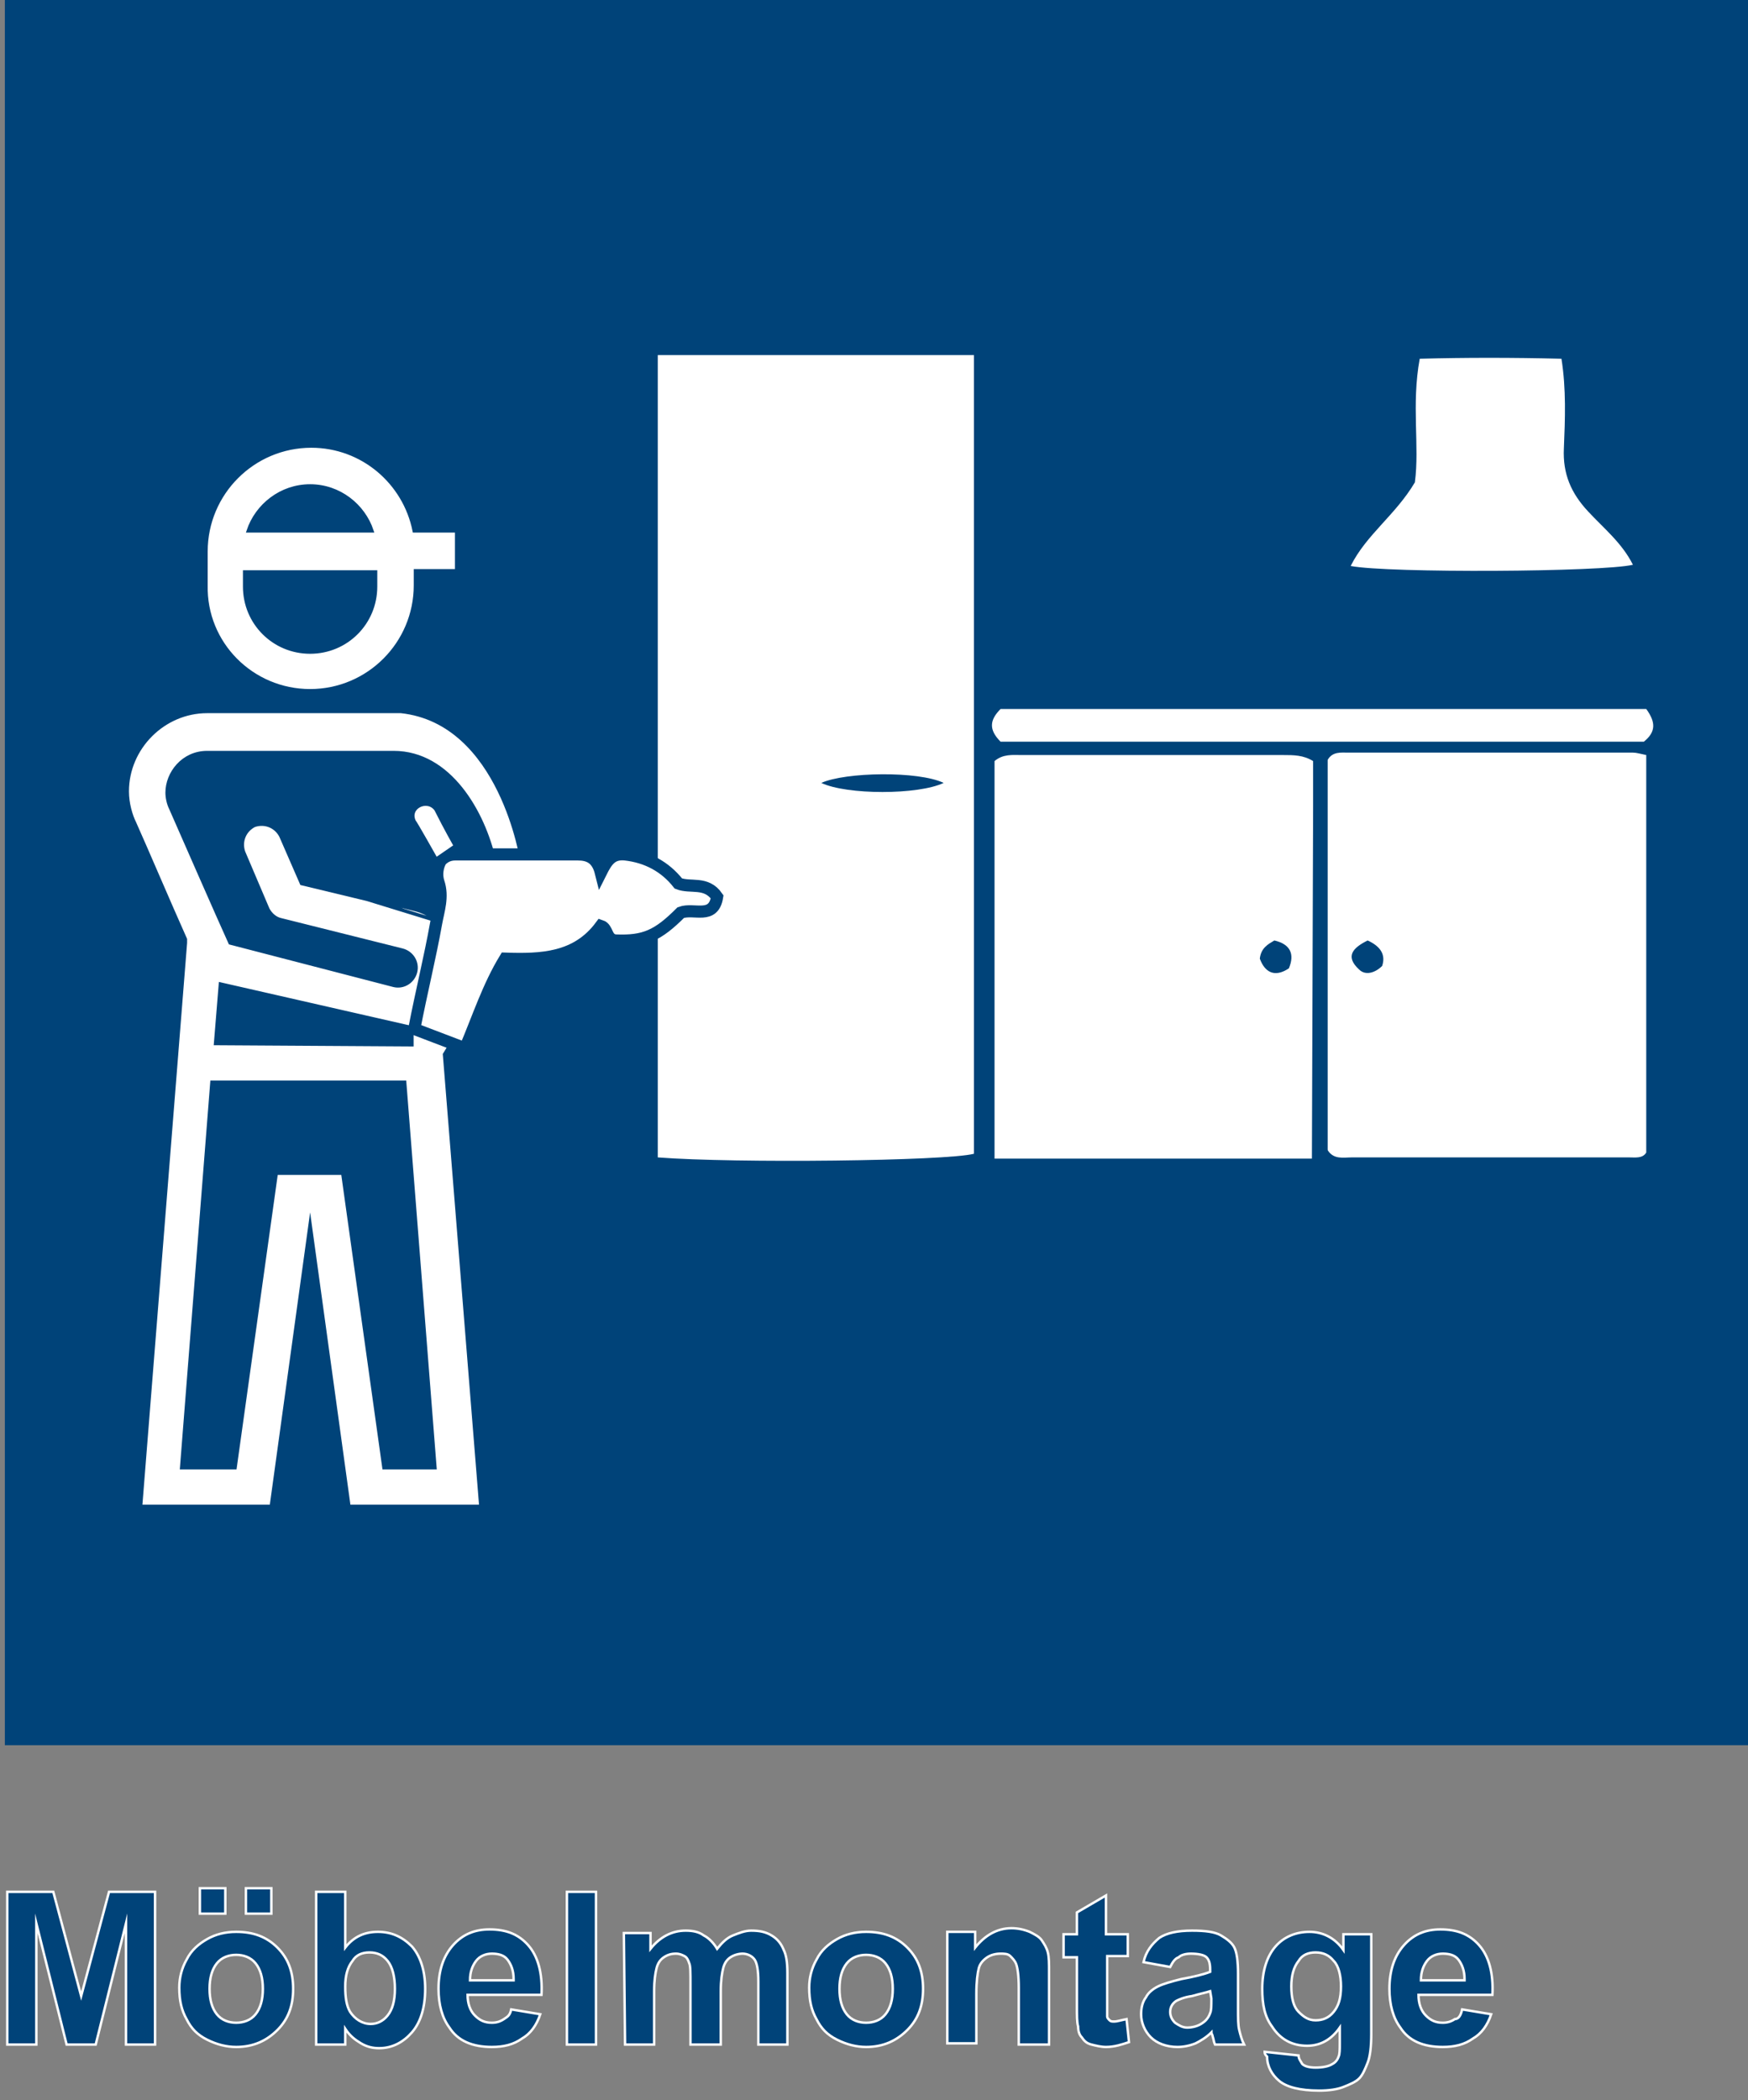 <?xml version="1.0" encoding="utf-8"?>
<!-- Generator: Adobe Illustrator 22.0.1, SVG Export Plug-In . SVG Version: 6.00 Build 0)  -->
<svg version="1.1" id="Ebene_1" xmlns="http://www.w3.org/2000/svg" xmlns:xlink="http://www.w3.org/1999/xlink" x="0px" y="0px"
	 viewBox="0 0 144.3 173.3" style="enable-background:new 0 0 144.3 173.3;" xml:space="preserve">
<rect x="0" y="0" width="144.3" height="173.3" fill="#808080" stroke="none"/>
<style type="text/css">
	.st0{fill:#004379;}
	.st1{fill:#FFFFFF;}
	.st2{fill:#FFFFFF;stroke:#004379;stroke-width:0.29;stroke-miterlimit:10;}
	.st3{fill:#FFFFFF;stroke:#004379;stroke-miterlimit:10;}
	.st4{fill:#004379;stroke:#FFFFFF;stroke-width:0.2;stroke-miterlimit:10;}
</style>
<rect x="0.4" class="st0" width="144" height="144"/>
<g>
	<path class="st1" d="M54.3,29.3c8.8,0,17.4,0,26.1,0c0,22.1,0,44,0,65.9c-2.3,0.6-19.7,0.8-26.1,0.3C54.3,73.5,54.3,51.5,54.3,29.3
		z"/>
	<path class="st1" d="M109.6,62.7c0.4-0.7,1.1-0.6,1.7-0.6c7.8,0,15.7,0,23.5,0c0.3,0,0.6,0.1,1.1,0.2c0,10.9,0,21.8,0,32.8
		c-0.3,0.5-0.9,0.4-1.4,0.4c-7.6,0-15.3,0-22.9,0c-0.7,0-1.5,0.2-2-0.6c-1-1.1-0.8-2.4-0.8-3.6c0-8.3,0-16.7,0-25
		C108.8,65.1,108.7,63.8,109.6,62.7z"/>
	<path class="st1" d="M108.3,95.6c-8.7,0-17.4,0-26.2,0c0-11.1,0-22,0-32.8c0.7-0.6,1.5-0.5,2.2-0.5c7.2,0,14.4,0,21.6,0
		c0.9,0,1.7,0,2.5,0.5c0.7,0.9,0.6,2,0.6,3.1c0,8.8,0,17.6,0,26.5C109,93.4,109.2,94.6,108.3,95.6z"/>
	<path class="st1" d="M135.7,61.2c-26.9,0-26.3,0-53.1,0c-1-1-0.9-1.8,0-2.7c26.9,0,26.4,0,53.3,0C136.7,59.6,136.7,60.4,135.7,61.2
		z"/>
	<path class="st1" d="M134.8,46.6c-2.5,0.6-20.2,0.7-23.3,0.1c1.3-2.6,3.7-4.2,5.3-6.9c0.4-3-0.3-6.4,0.4-10.2
		c3.8-0.1,7.6-0.1,11.7,0c0.4,2.5,0.3,5,0.2,7.4c-0.1,2.1,0.6,3.7,2,5.2C132.4,43.6,133.9,44.8,134.8,46.6z"/>
	<path class="st0" d="M108.4,66.6c0-1.3,0-2.6,0-3.9c0.4,0,0.8,0,1.2,0c0,10.8,0,21.6,0,32.3c-0.4,0.2-0.9,0.4-1.3,0.6"/>
	<path class="st0" d="M77.9,64.6c-2.1,1-8,1-10.1,0C69.8,63.7,75.8,63.6,77.9,64.6z"/>
	<path class="st0" d="M112.9,77.6c1.1,0.5,1.5,1.2,1.2,2.1c-0.6,0.6-1.4,0.8-1.9,0.3C111,78.9,111.7,78.2,112.9,77.6z"/>
	<path class="st0" d="M104,79.1c0.1-0.9,0.7-1.2,1.2-1.5c1.3,0.3,1.7,1.1,1.2,2.3C105.2,80.7,104.4,80.2,104,79.1z"/>
</g>
<path class="st2" d="M25.6,57c4.8,0,8.7-3.9,8.7-8.7v-1.2h3.4v-3.3h-3.5c-0.8-4-4.3-7-8.5-7c-4.8,0-8.7,3.9-8.7,8.7V46v1.1v1.2
	C16.9,53.1,20.8,57,25.6,57z M25.6,40.1c2.4,0,4.4,1.6,5.1,3.7H20.5C21.2,41.7,23.2,40.1,25.6,40.1z M20.2,47.2H31v1.2
	c0,3-2.4,5.4-5.4,5.4s-5.4-2.4-5.4-5.4V47.2z"/>
<path class="st2" d="M43.1,71.1c0,0-1.7-11.5-10-12.4h-16c-3.6,0-6.6,3-6.6,6.6c0,1,0.3,2,0.6,2.6c0.9,2,2.9,6.7,4.2,9.6
	c0,0.1,0,0.2,0,0.3l-3.7,46.5h10.8l3.2-23.2l3.2,23.2h10.9l-3-37.3l7.5-12.3 M37.6,78.3c-0.5-1.6-1.7-2.9-3.5-3.3l-1.2-0.3
	 M14.1,66.7c-0.2-0.4-0.3-0.9-0.3-1.3c0-1.6,1.3-3.3,3.3-3.3h15.4c4.6,0,7.4,4.9,8.3,8.9l-4,5.2l-6.5-2l-5.4-1.3L23.2,69
	c-0.4-0.8-1.3-1.2-2.2-0.9c-0.8,0.4-1.2,1.3-0.9,2.2l2,4.7l0,0c0.2,0.4,0.6,0.8,1.1,0.9l10,2.5c0.8,0.2,1.3,1,1.1,1.8
	s-1,1.3-1.8,1.1L19,77.8C18,75.6,15.2,69.2,14.1,66.7z M34,86.2l-16.2-0.1l0.4-4.9L34,84.8V86.2z M31.7,121.1l-3.4-24.3h-5.5
	l-3.4,24.3H15l2.5-31.8h15.9l2.5,31.8C35.9,121.1,31.7,121.1,31.7,121.1z M34.9,84.6l0.4-0.7c1.1-0.6,2-1.7,2.4-3.1
	c0.1-0.2,0.1-0.5,0.1-0.7"/>
<path class="st3" d="M34.2,84.9c0.6-3.1,1.3-5.9,1.8-8.7c0.2-1.1,0.6-2.2,0.2-3.4c-0.2-0.6-0.1-1.3,0.2-1.8c0.4-0.4,0.8-0.5,1.2-0.5
	c3.4,0,6.8,0,10.1,0c0.9,0,1.6,0.3,1.9,1.5c0.5-1,0.9-1.6,2-1.5c1.8,0.2,3.3,1,4.4,2.4c1,0.4,2.3-0.2,3.2,1.1
	c-0.3,1.9-1.9,0.9-3,1.3c-1.9,1.9-3,2.4-5.4,2.3c-0.8-0.1-0.6-1-1.2-1.2c-2,2.7-4.9,2.8-7.9,2.7c-1.4,2.3-2.2,4.8-3.3,7.4L34.2,84.9
	z"/>
<g>
	<path class="st4" d="M0.6,168.7v-12.6h3.8l2.3,8.6l2.3-8.6h3.8v12.6h-2.4v-10l-2.5,10H5.5l-2.5-10v10H0.6z"/>
	<path class="st4" d="M14.8,164c0-0.8,0.2-1.6,0.6-2.3c0.4-0.8,1-1.3,1.7-1.7c0.7-0.4,1.5-0.6,2.4-0.6c1.4,0,2.5,0.4,3.4,1.3
		c0.9,0.9,1.3,2,1.3,3.4s-0.4,2.5-1.3,3.4s-2,1.4-3.4,1.4c-0.8,0-1.6-0.2-2.4-0.6c-0.8-0.4-1.3-0.9-1.7-1.7
		C15,165.9,14.8,165.1,14.8,164z M16.5,157.9v-2.1h2.1v2.1H16.5z M17.3,164.1c0,0.9,0.2,1.6,0.6,2.1s1,0.7,1.6,0.7s1.2-0.2,1.6-0.7
		s0.6-1.2,0.6-2.1c0-0.9-0.2-1.6-0.6-2.1s-1-0.7-1.6-0.7s-1.2,0.2-1.6,0.7S17.3,163.2,17.3,164.1z M20.3,157.9v-2.1h2.1v2.1H20.3z"
		/>
	<path class="st4" d="M26.1,168.7v-12.6h2.4v4.6c0.7-0.9,1.6-1.3,2.7-1.3c1.1,0,2,0.4,2.8,1.2c0.7,0.8,1.1,2,1.1,3.5
		c0,1.6-0.4,2.8-1.1,3.6c-0.7,0.8-1.6,1.3-2.7,1.3c-0.5,0-1-0.1-1.5-0.4c-0.5-0.3-0.9-0.6-1.3-1.2v1.3L26.1,168.7L26.1,168.7z
		 M28.5,163.9c0,0.9,0.1,1.6,0.4,2.1c0.4,0.6,1,1,1.7,1c0.5,0,1-0.2,1.4-0.7c0.4-0.5,0.6-1.2,0.6-2.2s-0.2-1.8-0.6-2.3
		s-0.9-0.7-1.5-0.7s-1.1,0.2-1.4,0.7C28.7,162.3,28.5,163,28.5,163.9z"/>
	<path class="st4" d="M42.2,165.8l2.4,0.4c-0.3,0.9-0.8,1.6-1.5,2c-0.7,0.5-1.5,0.7-2.5,0.7c-1.6,0-2.8-0.5-3.5-1.6
		c-0.6-0.8-0.9-1.9-0.9-3.2c0-1.5,0.4-2.7,1.2-3.6c0.8-0.9,1.8-1.3,3-1.3c1.4,0,2.4,0.4,3.2,1.3s1.2,2.3,1.1,4.1h-6.1
		c0,0.7,0.2,1.3,0.6,1.7c0.4,0.4,0.8,0.6,1.4,0.6c0.4,0,0.7-0.1,1-0.3S42.1,166.3,42.2,165.8z M42.4,163.3c0-0.7-0.2-1.2-0.5-1.6
		c-0.3-0.4-0.8-0.5-1.3-0.5s-1,0.2-1.3,0.6s-0.5,0.9-0.5,1.6h3.6V163.3z"/>
	<path class="st4" d="M46.8,168.7v-12.6h2.4v12.6H46.8z"/>
	<path class="st4" d="M51.5,159.5h2.2v1.3c0.8-1,1.8-1.5,2.9-1.5c0.6,0,1.1,0.1,1.5,0.4c0.4,0.2,0.8,0.6,1.1,1.1
		c0.4-0.5,0.8-0.9,1.3-1.1c0.5-0.2,1-0.4,1.5-0.4c0.7,0,1.2,0.1,1.7,0.4c0.5,0.3,0.8,0.7,1,1.2c0.2,0.4,0.3,1,0.3,1.9v5.9h-2.4v-5.2
		c0-0.9-0.1-1.5-0.3-1.8s-0.6-0.5-1-0.5c-0.3,0-0.7,0.1-1,0.3s-0.5,0.5-0.6,0.9s-0.2,1-0.2,1.9v4.4H57v-5c0-0.9,0-1.5-0.1-1.7
		c-0.1-0.3-0.2-0.5-0.4-0.6s-0.4-0.2-0.7-0.2c-0.4,0-0.7,0.1-1,0.3s-0.5,0.5-0.6,0.9s-0.2,1-0.2,1.9v4.4h-2.4L51.5,159.5L51.5,159.5
		z"/>
	<path class="st4" d="M66.8,164c0-0.8,0.2-1.6,0.6-2.3c0.4-0.8,1-1.3,1.7-1.7s1.5-0.6,2.4-0.6c1.4,0,2.5,0.4,3.4,1.3
		c0.9,0.9,1.3,2,1.3,3.4s-0.4,2.5-1.3,3.4s-2,1.4-3.4,1.4c-0.8,0-1.6-0.2-2.4-0.6c-0.8-0.4-1.3-0.9-1.7-1.7
		C67,165.9,66.8,165.1,66.8,164z M69.3,164.1c0,0.9,0.2,1.6,0.6,2.1s1,0.7,1.6,0.7s1.2-0.2,1.6-0.7s0.6-1.2,0.6-2.1
		c0-0.9-0.2-1.6-0.6-2.1s-1-0.7-1.6-0.7s-1.2,0.2-1.6,0.7S69.3,163.2,69.3,164.1z"/>
	<path class="st4" d="M86.5,168.7h-2.4V164c0-1-0.1-1.6-0.2-1.9s-0.3-0.5-0.5-0.7s-0.5-0.2-0.8-0.2c-0.4,0-0.8,0.1-1.1,0.3
		c-0.3,0.2-0.6,0.5-0.7,0.9s-0.2,1.1-0.2,2.1v4.1h-2.4v-9.2h2.3v1.3c0.8-1,1.8-1.6,3-1.6c0.5,0,1,0.1,1.5,0.3c0.4,0.2,0.8,0.4,1,0.7
		s0.4,0.6,0.5,1s0.1,0.9,0.1,1.6v6H86.5z"/>
	<path class="st4" d="M93.1,159.5v1.9h-1.7v3.7c0,0.7,0,1.2,0,1.3s0.1,0.2,0.2,0.3s0.2,0.1,0.4,0.1c0.2,0,0.5-0.1,1-0.2l0.2,1.9
		c-0.6,0.2-1.2,0.4-1.9,0.4c-0.4,0-0.8-0.1-1.2-0.2c-0.4-0.1-0.6-0.3-0.8-0.6c-0.2-0.2-0.3-0.5-0.3-0.9c-0.1-0.3-0.1-0.9-0.1-1.7v-4
		h-1.1v-1.9h1.1v-1.8l2.4-1.4v3.2h1.8V159.5z"/>
	<path class="st4" d="M96.6,162.3l-2.2-0.4c0.2-0.9,0.7-1.5,1.3-2c0.6-0.4,1.5-0.6,2.7-0.6c1.1,0,1.9,0.1,2.4,0.4
		c0.5,0.3,0.9,0.6,1.1,1s0.3,1.1,0.3,2.2v2.8c0,0.8,0,1.4,0.1,1.8c0.1,0.4,0.2,0.8,0.4,1.2h-2.4c-0.1-0.2-0.1-0.4-0.2-0.7
		c0-0.1-0.1-0.2-0.1-0.3c-0.4,0.4-0.9,0.7-1.3,0.9c-0.5,0.2-1,0.3-1.5,0.3c-0.9,0-1.7-0.3-2.2-0.8s-0.8-1.2-0.8-1.9
		c0-0.5,0.1-1,0.4-1.4c0.2-0.4,0.6-0.7,1-0.9s1.1-0.4,1.9-0.6c1.1-0.2,1.9-0.4,2.4-0.6v-0.2c0-0.5-0.1-0.8-0.3-1
		c-0.2-0.2-0.7-0.3-1.3-0.3c-0.4,0-0.8,0.1-1,0.3C97,161.6,96.8,161.9,96.6,162.3z M99.9,164.3c-0.3,0.1-0.8,0.2-1.5,0.4
		c-0.7,0.1-1.1,0.3-1.3,0.4c-0.3,0.2-0.5,0.5-0.5,0.9c0,0.3,0.1,0.6,0.4,0.9c0.3,0.2,0.6,0.4,1,0.4s0.9-0.1,1.3-0.4
		c0.3-0.2,0.5-0.5,0.6-0.8c0.1-0.2,0.1-0.6,0.1-1.2L99.9,164.3L99.9,164.3z"/>
	<path class="st4" d="M104.4,169.3l2.8,0.3c0,0.3,0.2,0.5,0.3,0.7c0.2,0.2,0.6,0.3,1.1,0.3c0.6,0,1.1-0.1,1.4-0.3
		c0.2-0.1,0.4-0.3,0.5-0.6c0.1-0.2,0.1-0.6,0.1-1.1v-1.3c-0.7,1-1.6,1.5-2.7,1.5c-1.2,0-2.2-0.5-2.9-1.6c-0.6-0.8-0.8-1.8-0.8-3.1
		c0-1.5,0.4-2.7,1.1-3.5s1.7-1.2,2.8-1.2c1.1,0,2.1,0.5,2.8,1.5v-1.3h2.3v8.2c0,1.1-0.1,1.9-0.3,2.4c-0.2,0.5-0.4,1-0.7,1.3
		c-0.3,0.3-0.8,0.5-1.3,0.7s-1.2,0.3-2,0.3c-1.6,0-2.7-0.3-3.3-0.8c-0.6-0.5-1-1.2-1-2C104.4,169.5,104.4,169.4,104.4,169.3z
		 M106.6,163.9c0,1,0.2,1.7,0.6,2.1s0.8,0.7,1.4,0.7s1.1-0.2,1.5-0.7s0.6-1.1,0.6-2.1c0-0.9-0.2-1.7-0.6-2.1
		c-0.4-0.5-0.9-0.7-1.5-0.7s-1.1,0.2-1.4,0.7C106.8,162.3,106.6,163,106.6,163.9z"/>
	<path class="st4" d="M120.7,165.8l2.4,0.4c-0.3,0.9-0.8,1.6-1.5,2c-0.7,0.5-1.5,0.7-2.5,0.7c-1.6,0-2.8-0.5-3.5-1.6
		c-0.6-0.8-0.9-1.9-0.9-3.2c0-1.5,0.4-2.7,1.2-3.6c0.8-0.9,1.8-1.3,3-1.3c1.4,0,2.4,0.4,3.2,1.3c0.8,0.9,1.2,2.3,1.1,4.1h-6.1
		c0,0.7,0.2,1.3,0.6,1.7s0.8,0.6,1.4,0.6c0.4,0,0.7-0.1,1-0.3C120.4,166.6,120.6,166.3,120.7,165.8z M120.9,163.3
		c0-0.7-0.2-1.2-0.5-1.6c-0.3-0.4-0.8-0.5-1.3-0.5s-1,0.2-1.3,0.6s-0.5,0.9-0.5,1.6h3.6V163.3z"/>
</g>
<path class="st2" d="M34.2,67.8c-0.6-1.2,1.1-2,1.8-1c0.8,1.6,1.6,3,1.6,3L36,70.9C36,70.9,34.2,67.7,34.2,67.8z"/>
</svg>
